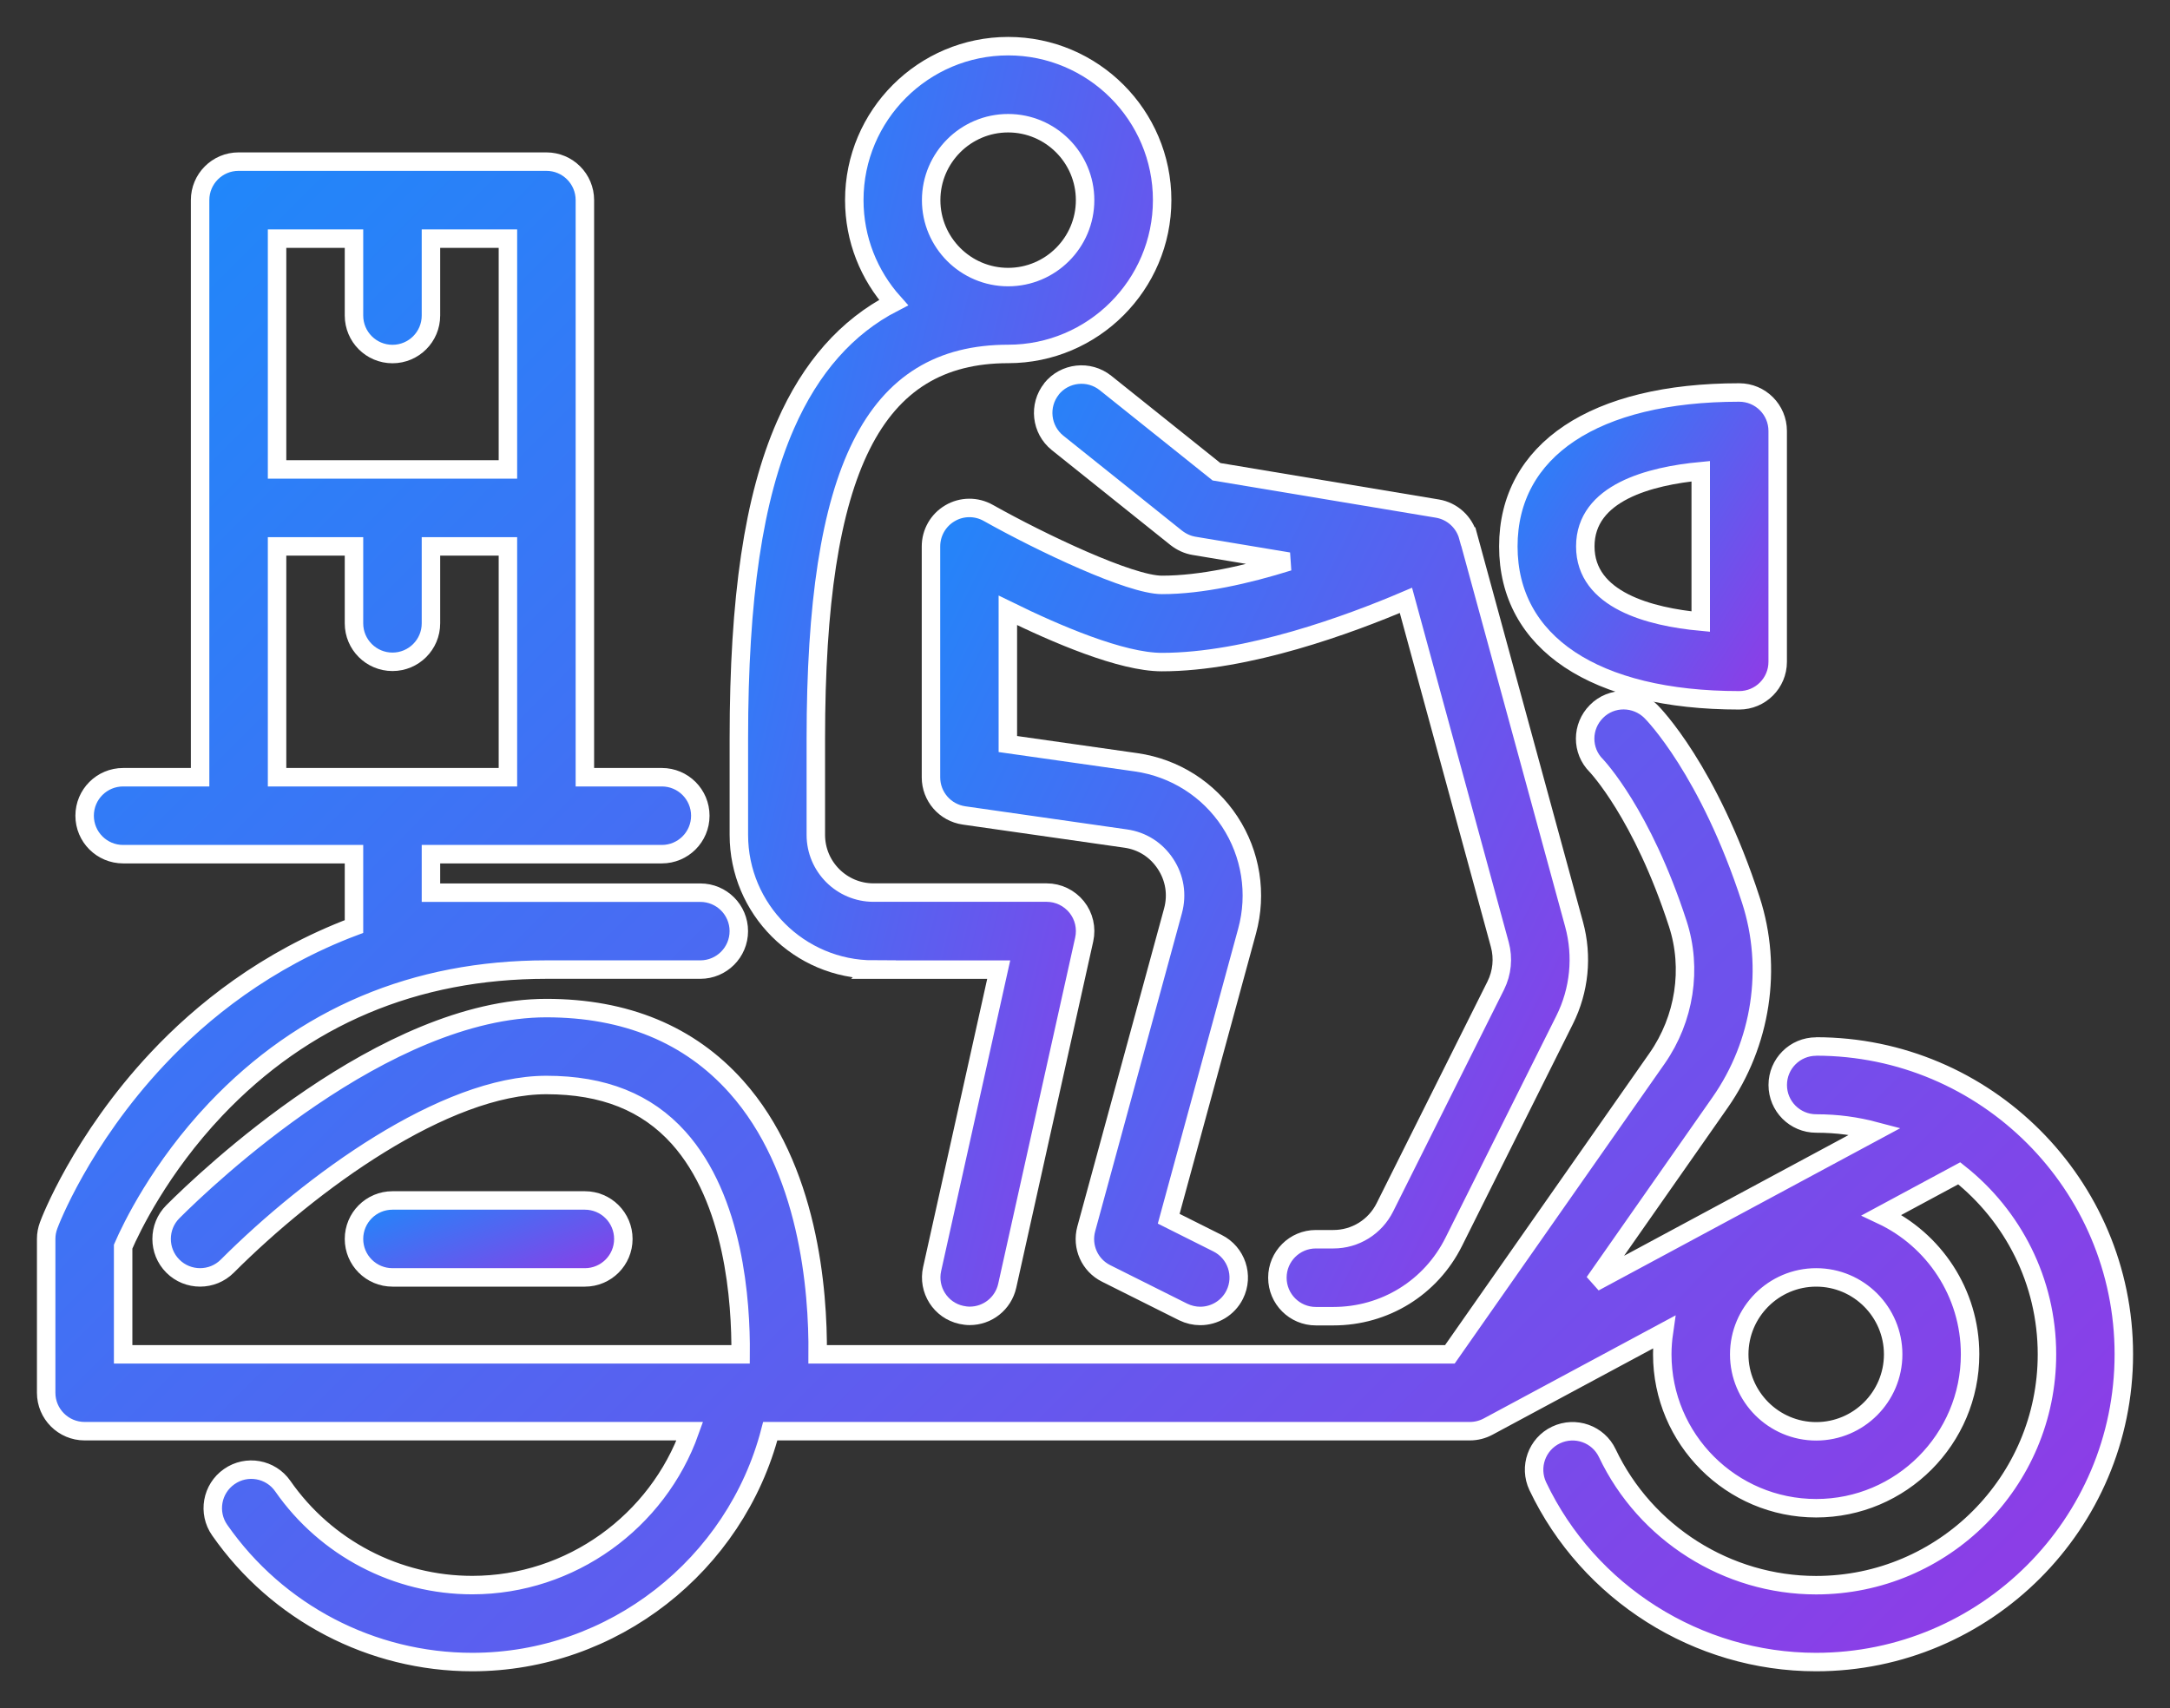 <svg width="47" height="37" viewBox="0 0 47 37" fill="none" xmlns="http://www.w3.org/2000/svg">
<rect x="0" y="0" width="47" height="37" fill="#333333" stroke="none"/>
<path d="M12.668 27.671C13.128 27.671 13.501 27.298 13.501 26.838C13.501 26.377 13.128 26.004 12.668 26.004H8.501C8.04 26.004 7.667 26.377 7.667 26.838C7.667 27.298 8.04 27.671 8.501 27.671H12.668Z" fill="url(#paint0_linear_9345_59933)" stroke="white" stroke-width="0.4"/>
<path d="M18.918 21.004H21.631L20.189 27.49C20.089 27.938 20.372 28.386 20.822 28.483C20.883 28.496 20.943 28.504 21.003 28.504C21.387 28.504 21.729 28.24 21.816 27.85L23.483 20.35C23.537 20.104 23.479 19.846 23.32 19.648C23.162 19.452 22.924 19.335 22.67 19.335H18.92C18.23 19.335 17.67 18.774 17.67 18.085V16.001C17.67 10.159 18.916 7.667 21.837 7.667C23.674 7.667 25.171 6.171 25.171 4.334C25.171 2.496 23.674 1 21.837 1C19.999 1 18.503 2.496 18.503 4.334C18.503 5.186 18.824 5.963 19.353 6.555C18.341 7.076 17.557 7.963 17.012 9.209C16.324 10.78 16.003 12.939 16.003 16.001V18.085C16.003 19.693 17.311 21.002 18.92 21.002L18.918 21.004ZM21.835 2.669C22.754 2.669 23.502 3.417 23.502 4.336C23.502 5.254 22.754 6.002 21.835 6.002C20.916 6.002 20.168 5.254 20.168 4.336C20.168 3.417 20.916 2.669 21.835 2.669Z" fill="url(#paint1_linear_9345_59933)" stroke="white" stroke-width="0.4"/>
<path d="M22.777 8.423C22.489 8.782 22.548 9.307 22.906 9.594L25.479 11.653C25.592 11.74 25.721 11.801 25.863 11.824L27.909 12.165C27.013 12.445 26.025 12.67 25.165 12.67C24.479 12.67 22.556 11.757 21.406 11.111C21.148 10.965 20.831 10.967 20.577 11.117C20.32 11.267 20.164 11.54 20.164 11.838V16.839C20.164 17.253 20.468 17.605 20.881 17.664L24.377 18.164C24.738 18.214 25.044 18.41 25.244 18.714C25.444 19.018 25.502 19.378 25.406 19.731L23.527 26.621C23.423 27.004 23.602 27.408 23.958 27.585L25.625 28.419C25.744 28.477 25.871 28.506 25.996 28.506C26.3 28.506 26.596 28.338 26.742 28.046C26.948 27.633 26.779 27.133 26.369 26.929L25.313 26.4L27.011 20.168C27.232 19.36 27.094 18.497 26.636 17.799C26.177 17.099 25.44 16.632 24.61 16.513L21.829 16.117V13.221C22.873 13.734 24.288 14.342 25.163 14.342C27.019 14.342 29.23 13.526 30.451 13.005L32.484 20.46C32.565 20.756 32.534 21.072 32.397 21.348L29.996 26.152C29.784 26.577 29.355 26.844 28.88 26.844H28.5C28.04 26.844 27.667 27.217 27.667 27.677C27.667 28.138 28.04 28.511 28.5 28.511H28.88C29.992 28.511 30.992 27.894 31.488 26.898L33.888 22.093C34.209 21.452 34.282 20.714 34.093 20.022L31.801 11.622H31.799C31.715 11.311 31.457 11.072 31.134 11.017L26.348 10.219L23.944 8.296C23.585 8.009 23.06 8.067 22.773 8.425L22.777 8.423Z" fill="url(#paint2_linear_9345_59933)" stroke="white" stroke-width="0.4"/>
<path d="M37.669 15.17C38.13 15.17 38.503 14.797 38.503 14.336V9.336C38.503 8.875 38.13 8.502 37.669 8.502C34.538 8.502 32.669 9.748 32.669 11.836C32.669 13.924 34.538 15.17 37.669 15.17ZM36.836 10.207V13.465C35.74 13.363 34.336 13.003 34.336 11.836C34.336 10.667 35.74 10.311 36.836 10.207Z" fill="url(#paint3_linear_9345_59933)" stroke="white" stroke-width="0.4"/>
<path d="M39.337 22.67C38.876 22.67 38.504 23.043 38.504 23.503C38.504 23.964 38.876 24.337 39.337 24.337C39.797 24.337 40.208 24.395 40.616 24.503L34.53 27.777L37.255 23.883C38.151 22.603 38.399 20.966 37.922 19.497C37.01 16.688 35.81 15.463 35.758 15.413C35.432 15.088 34.901 15.084 34.578 15.411C34.253 15.736 34.249 16.261 34.576 16.586C34.584 16.596 35.564 17.622 36.339 20.009C36.656 20.982 36.487 22.072 35.891 22.926L31.403 29.337H17.71C17.722 27.946 17.516 25.295 15.943 23.537C14.933 22.408 13.551 21.837 11.834 21.837C8.334 21.837 4.48 25.512 3.744 26.248C3.419 26.573 3.419 27.102 3.744 27.427C4.069 27.752 4.598 27.752 4.923 27.427C6.732 25.618 9.628 23.503 11.834 23.503C13.072 23.503 14.008 23.879 14.697 24.645C15.901 25.987 16.051 28.191 16.041 29.337H2.667V27.004C2.842 26.6 3.463 25.304 4.671 24.029C6.576 22.022 8.984 21.003 11.835 21.003H15.168C15.629 21.003 16.002 20.63 16.002 20.17C16.002 19.709 15.629 19.337 15.168 19.337H9.334V18.503H14.335C14.795 18.503 15.168 18.13 15.168 17.67C15.168 17.209 14.795 16.836 14.335 16.836H12.668V4.335C12.668 3.874 12.295 3.501 11.834 3.501H5.167C4.707 3.501 4.334 3.874 4.334 4.335V16.836H2.667C2.206 16.836 1.833 17.209 1.833 17.67C1.833 18.13 2.206 18.503 2.667 18.503H7.667V20.07C5.759 20.789 4.363 21.92 3.413 22.933C1.754 24.7 1.079 26.471 1.054 26.543C1.019 26.637 1 26.735 1 26.835V30.169C1 30.629 1.373 31.002 1.833 31.002H14.941C14.245 32.956 12.366 34.336 10.228 34.336C8.594 34.336 7.061 33.536 6.125 32.192C5.863 31.815 5.342 31.721 4.965 31.986C4.588 32.248 4.494 32.769 4.759 33.146C6.007 34.936 8.051 36.003 10.228 36.003C13.278 36.003 15.932 33.898 16.683 31.002H16.835H16.837H16.839H31.836C31.976 31.002 32.111 30.967 32.232 30.902L36.039 28.856C36.016 29.015 36.003 29.173 36.003 29.337C36.003 31.175 37.499 32.671 39.337 32.671C41.175 32.671 42.67 31.175 42.67 29.337C42.67 28.006 41.887 26.854 40.754 26.321L42.435 25.416C43.593 26.333 44.335 27.75 44.335 29.337C44.335 32.096 42.093 34.338 39.335 34.338C37.414 34.338 35.639 33.217 34.813 31.479C34.616 31.063 34.118 30.888 33.703 31.084C33.286 31.281 33.111 31.779 33.307 32.194C34.407 34.507 36.77 36.003 39.333 36.003C43.008 36.003 46 33.011 46 29.335C46 25.658 43.008 22.668 39.333 22.668L39.337 22.67ZM6.001 5.169H7.667V6.835C7.667 7.296 8.04 7.669 8.501 7.669C8.961 7.669 9.334 7.296 9.334 6.835V5.169H11.001V10.169H6.001V5.169ZM6.001 16.836V11.836H7.667V13.503C7.667 13.963 8.04 14.336 8.501 14.336C8.961 14.336 9.334 13.963 9.334 13.503V11.836H11.001V16.836H6.001ZM41.004 29.338C41.004 30.257 40.256 31.005 39.337 31.005C38.418 31.005 37.67 30.257 37.67 29.338C37.67 28.419 38.418 27.671 39.337 27.671C40.256 27.671 41.004 28.419 41.004 29.338Z" fill="url(#paint4_linear_9345_59933)" stroke="white" stroke-width="0.4"/>
<defs>
<linearGradient id="paint0_linear_9345_59933" x1="9.895" y1="24.546" x2="11.377" y2="28.269" gradientUnits="userSpaceOnUse">
<stop stop-color="#0997FE"/>
<stop offset="1" stop-color="#8B3EE7"/>
</linearGradient>
<linearGradient id="paint1_linear_9345_59933" x1="19.503" y1="-23.066" x2="35.613" y2="-19.211" gradientUnits="userSpaceOnUse">
<stop stop-color="#0997FE"/>
<stop offset="1" stop-color="#8B3EE7"/>
</linearGradient>
<linearGradient id="paint2_linear_9345_59933" x1="25.522" y1="-9.734" x2="46.479" y2="0.617" gradientUnits="userSpaceOnUse">
<stop stop-color="#0997FE"/>
<stop offset="1" stop-color="#8B3EE7"/>
</linearGradient>
<linearGradient id="paint3_linear_9345_59933" x1="34.897" y1="2.669" x2="42.668" y2="7.551" gradientUnits="userSpaceOnUse">
<stop stop-color="#0997FE"/>
<stop offset="1" stop-color="#8B3EE7"/>
</linearGradient>
<linearGradient id="paint4_linear_9345_59933" x1="18.181" y1="-24.937" x2="60.233" y2="16.864" gradientUnits="userSpaceOnUse">
<stop stop-color="#0997FE"/>
<stop offset="1" stop-color="#8B3EE7"/>
</linearGradient>
</defs>
</svg>
